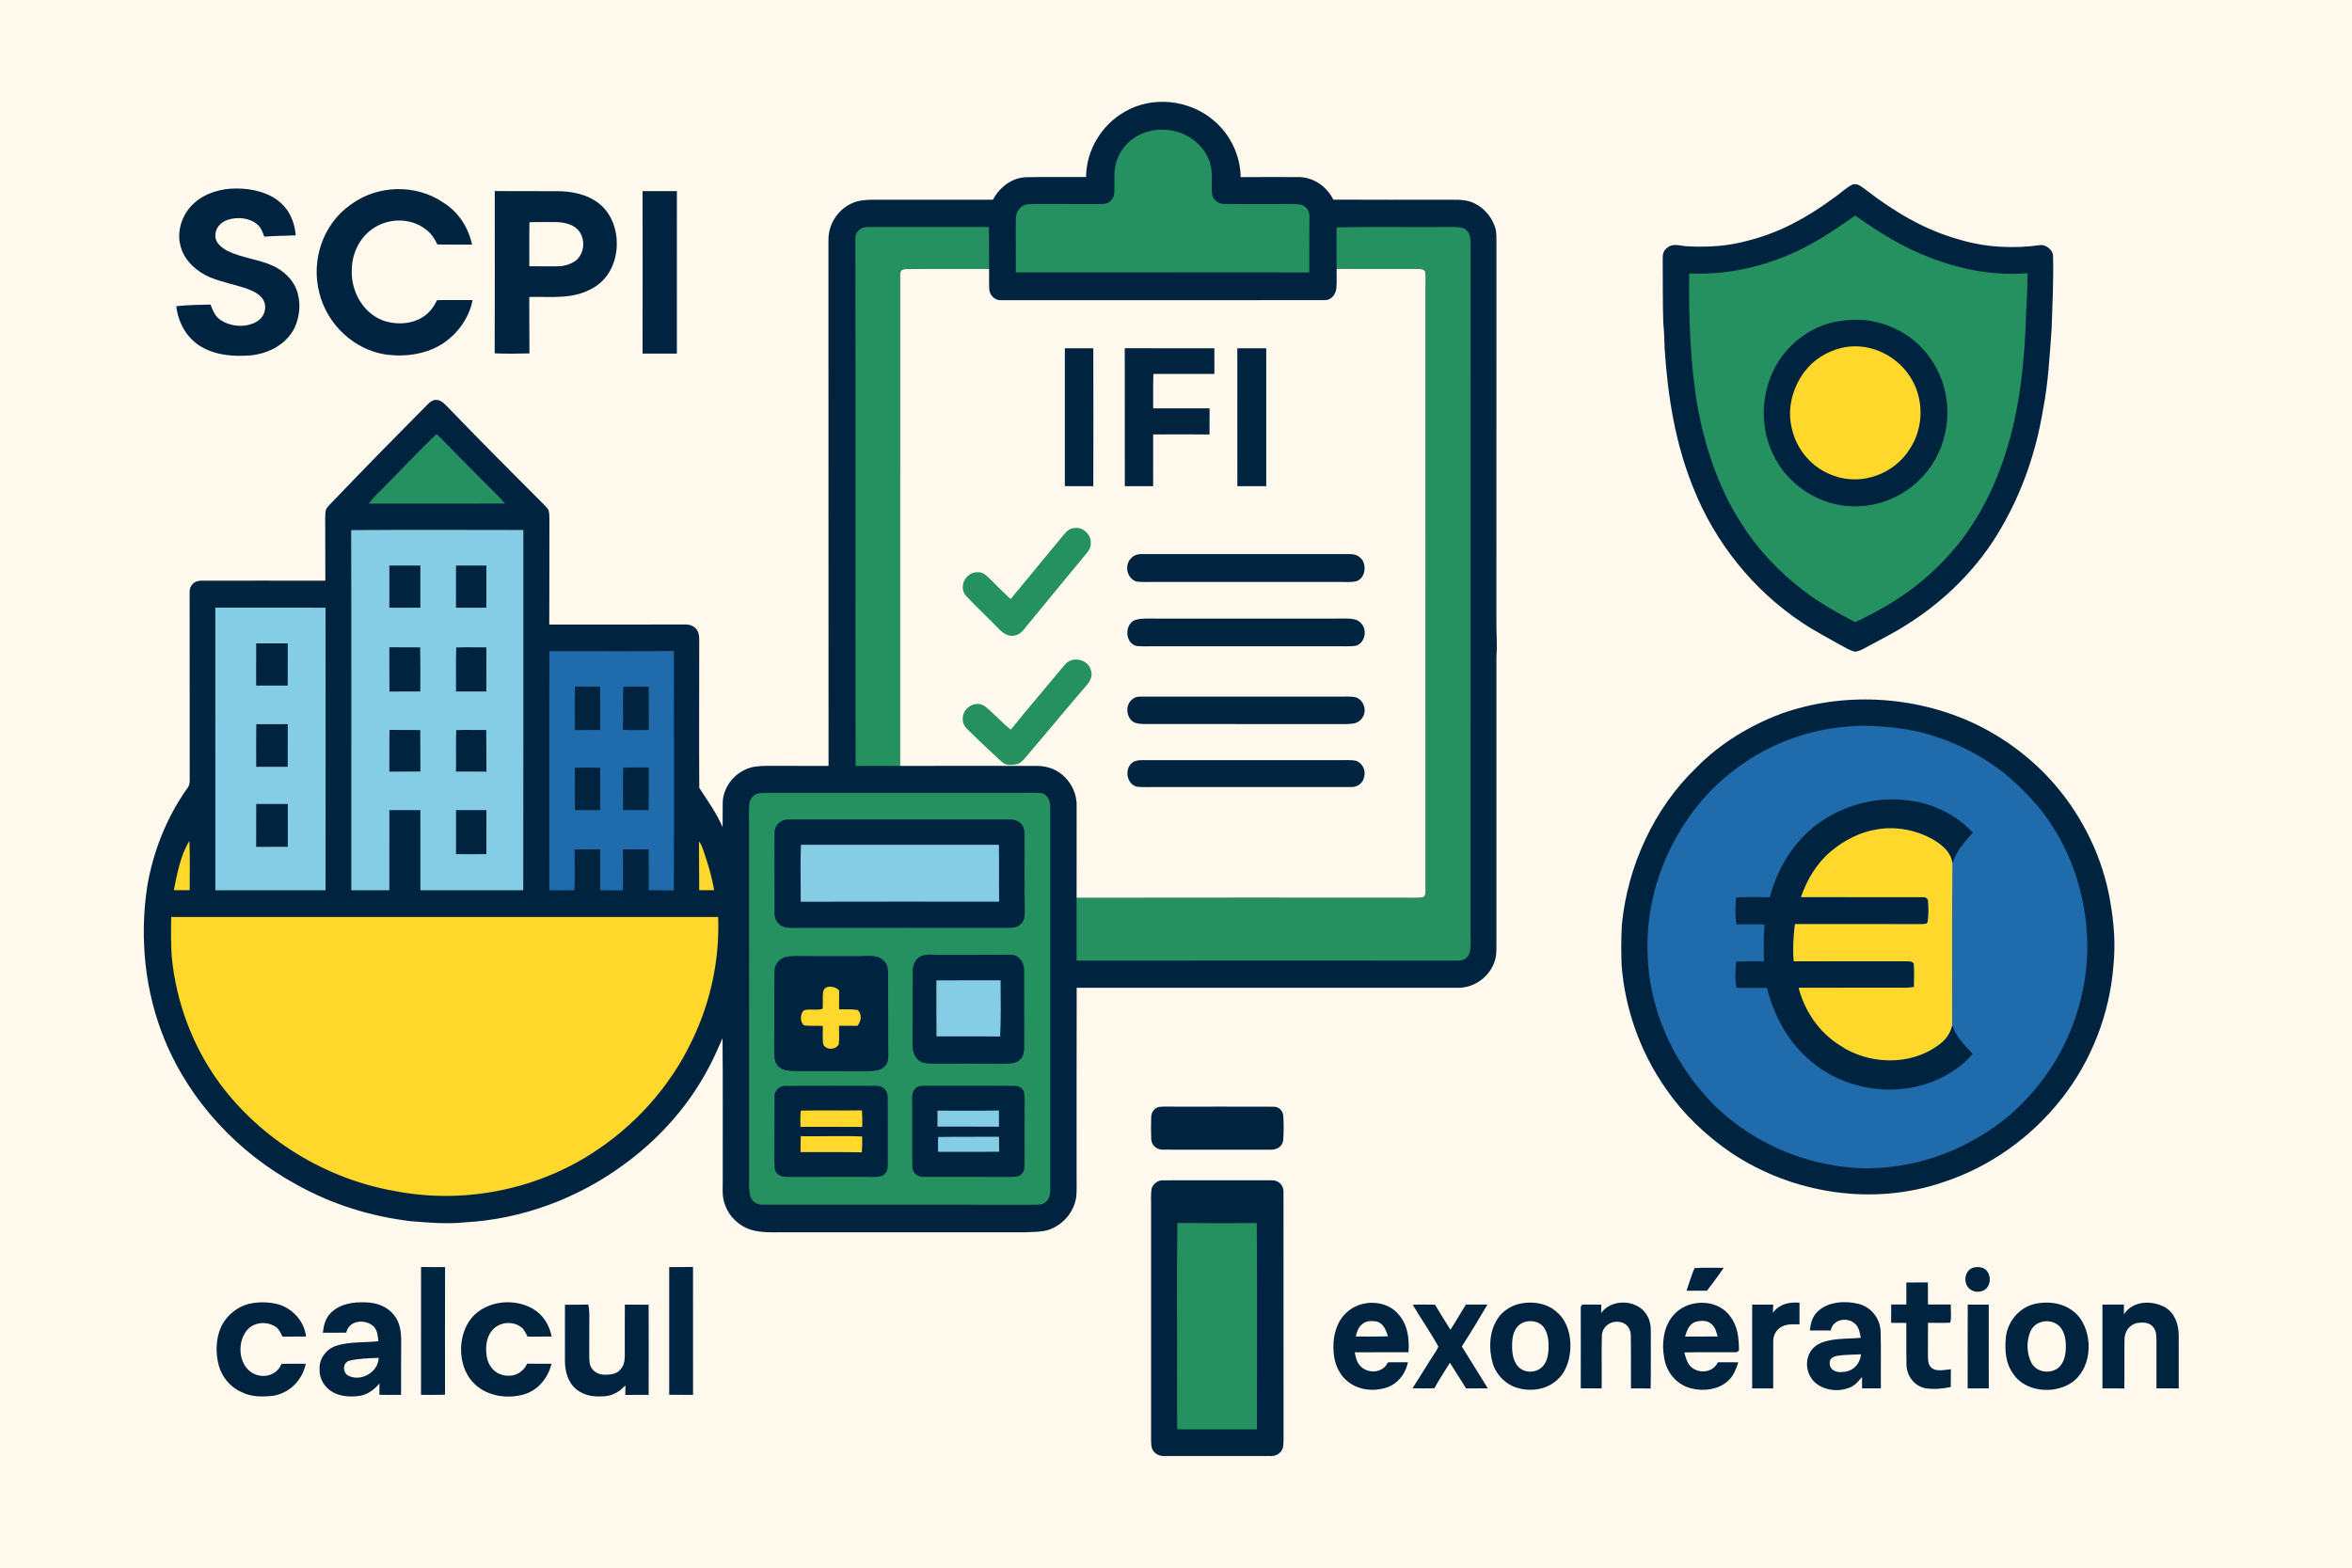 <?xml version="1.0" encoding="UTF-8" standalone="no"?>
<!DOCTYPE svg PUBLIC "-//W3C//DTD SVG 1.1//EN" "http://www.w3.org/Graphics/SVG/1.1/DTD/svg11.dtd">
<svg xmlns="http://www.w3.org/2000/svg" version="1.1" viewBox="0 0 1254 836" width="1254.0pt" height="836.0pt">
<path d="M 0.00 0.00 L 1254.00 0.00 L 1254.00 836.00 L 0.00 836.00 L 0.00 0.00 Z" fill="#fff8ec" />
<path d="M 646.93 64.11 C 655.90 71.52 661.30 82.82 661.48 94.46 C 671.33 94.36 681.18 94.42 691.03 94.43 C 699.62 94.03 707.06 98.90 710.88 106.46 C 730.92 106.58 750.96 106.49 771.00 106.52 C 775.16 106.58 779.59 106.22 783.58 107.44 C 789.61 109.28 794.60 114.36 796.78 120.22 C 798.15 123.46 797.78 127.53 797.85 131.00 C 797.81 197.33 797.85 263.67 797.83 330.00 C 797.67 336.69 798.39 343.31 797.84 350.00 C 797.84 400.00 797.83 450.00 797.84 500.00 C 797.81 503.27 797.96 506.61 797.59 509.86 C 795.97 519.57 786.85 527.05 777.00 526.75 C 709.36 526.73 641.68 526.78 574.05 526.73 C 573.94 560.15 574.03 593.58 574.00 627.00 C 573.95 630.66 574.16 634.35 573.86 637.99 C 572.92 645.11 568.26 651.53 561.80 654.68 C 557.50 657.12 551.85 656.86 547.00 657.12 C 503.38 657.15 459.63 657.11 416.00 657.14 C 410.86 657.18 406.01 657.30 400.98 655.98 C 394.35 654.08 388.80 649.00 386.54 642.45 C 384.71 637.81 385.45 632.96 385.34 628.00 C 385.28 603.21 385.47 578.41 385.23 553.62 C 383.36 557.67 381.71 561.81 379.67 565.80 C 368.78 587.97 352.21 606.89 332.21 621.32 C 307.88 639.14 278.16 650.20 248.00 651.82 C 238.27 652.87 228.88 652.00 219.19 651.24 C 197.84 648.75 177.02 642.27 158.24 631.78 C 127.13 614.87 101.58 587.75 87.96 554.93 C 77.25 529.07 74.34 500.60 78.45 472.98 C 81.61 454.11 88.90 435.62 100.09 420.06 C 101.60 418.04 101.04 415.40 101.15 413.00 C 101.09 380.70 101.15 348.27 101.11 315.96 C 100.88 312.31 103.56 309.68 107.15 309.66 C 129.21 309.64 151.42 309.61 173.47 309.67 C 173.39 298.78 173.47 287.89 173.39 277.00 C 173.42 275.29 173.34 273.45 173.78 271.78 C 174.72 269.93 176.51 268.44 177.91 266.92 C 194.53 249.53 211.39 232.39 228.33 215.31 C 229.65 214.05 231.09 213.08 233.00 213.27 C 235.48 213.53 237.13 215.55 238.80 217.18 C 255.18 234.15 271.77 250.88 288.46 267.54 C 289.79 268.88 291.26 270.21 292.34 271.76 C 292.96 273.36 292.86 275.31 292.92 277.00 C 292.84 295.69 292.97 314.38 292.85 333.06 C 316.91 333.02 340.96 333.07 365.02 333.04 C 367.53 332.95 369.76 333.57 371.35 335.61 C 373.34 338.05 372.68 342.04 372.80 345.00 C 372.81 369.97 372.66 395.24 372.83 420.17 C 377.30 426.97 381.96 433.57 385.27 441.07 C 385.38 436.71 385.22 432.35 385.32 427.99 C 385.58 420.35 390.56 413.46 397.45 410.34 C 400.92 408.68 405.20 408.43 408.99 408.40 C 419.91 408.44 430.83 408.40 441.75 408.44 C 441.67 314.97 441.76 221.47 441.70 128.00 C 441.59 119.70 446.63 111.76 454.22 108.40 C 458.01 106.67 461.92 106.54 466.00 106.50 C 487.12 106.52 508.24 106.47 529.36 106.52 C 532.97 99.88 539.37 94.77 547.14 94.50 C 557.78 94.28 568.43 94.47 579.07 94.41 C 579.10 80.23 587.29 66.65 599.56 59.66 C 614.19 50.99 634.08 53.10 646.93 64.11 Z" fill="#002440" />
<path d="M 620.00 69.20 C 630.57 68.99 641.47 75.96 644.87 86.13 C 646.87 91.59 645.71 97.37 646.21 103.02 C 646.41 106.48 649.60 108.89 652.96 108.77 C 662.97 108.95 672.99 108.76 683.00 108.83 C 686.57 108.89 690.37 108.51 693.87 109.23 C 696.85 110.25 698.31 112.91 698.13 115.98 C 698.11 125.75 697.97 135.52 698.05 145.29 C 645.90 145.18 593.75 145.30 541.61 145.23 C 541.56 136.15 541.54 127.07 541.57 118.00 C 541.59 115.29 541.86 112.89 543.92 110.93 C 546.12 108.54 549.03 108.91 552.00 108.79 C 563.00 108.88 574.00 108.79 585.00 108.86 C 586.74 108.80 588.66 108.89 590.33 108.36 C 592.39 107.37 593.95 105.37 594.06 103.03 C 594.49 96.33 593.19 90.51 596.03 84.06 C 599.87 74.59 609.93 68.79 620.00 69.20 Z" fill="#259160" />
<path d="M 987.46 98.50 C 990.27 97.36 992.64 99.74 994.76 101.22 C 1009.92 112.87 1025.91 122.55 1044.48 127.71 C 1058.49 131.96 1073.58 132.74 1088.04 130.67 C 1090.79 130.50 1094.27 133.15 1094.58 135.97 C 1095.00 149.12 1094.24 162.07 1093.86 175.19 C 1092.76 190.03 1092.06 204.40 1089.16 219.04 C 1085.52 240.86 1078.30 261.99 1067.18 281.14 C 1055.15 302.39 1037.04 320.37 1016.39 333.26 C 1009.09 337.94 1001.38 341.67 993.81 345.84 C 992.29 346.61 990.73 347.43 989.00 347.52 C 986.24 346.83 983.61 345.25 981.13 343.89 C 974.40 340.05 967.38 336.44 960.94 332.12 C 934.81 314.80 914.35 289.29 902.82 260.16 C 893.11 236.30 889.26 211.57 887.52 186.00 C 887.40 181.31 887.24 176.68 886.80 172.00 C 886.43 161.35 886.63 150.66 886.50 140.00 C 886.63 137.08 885.98 134.60 888.49 132.48 C 891.89 129.22 895.86 131.31 899.99 131.36 C 910.83 131.90 921.56 131.28 932.04 128.30 C 948.62 124.14 963.33 116.09 977.02 106.03 C 980.60 103.69 983.72 100.53 987.46 98.50 Z" fill="#002440" />
<path d="M 126.00 100.52 C 134.19 100.51 143.58 102.55 149.75 108.26 C 154.79 112.73 157.06 118.92 157.69 125.49 C 152.09 125.78 146.49 125.70 140.90 126.20 C 139.95 123.77 139.30 121.50 137.25 119.72 C 133.07 116.03 126.24 115.51 121.15 117.32 C 117.39 118.58 114.61 121.95 114.82 126.03 C 114.88 129.61 118.38 132.22 121.23 133.79 C 128.80 137.50 137.81 138.26 145.46 141.70 C 150.41 144.03 154.83 147.75 157.31 152.68 C 160.64 159.51 160.20 168.10 157.02 174.90 C 152.54 183.65 143.51 188.38 134.01 189.48 C 124.65 190.24 115.45 189.63 107.16 184.83 C 99.47 180.20 95.01 172.10 94.00 163.29 C 100.09 162.61 106.17 162.52 112.28 162.42 C 113.51 165.88 114.81 169.02 118.12 171.00 C 123.84 174.50 132.31 174.90 137.85 170.84 C 141.46 168.28 142.58 162.73 139.87 159.14 C 138.01 156.64 134.75 155.11 131.90 154.04 C 125.40 151.78 118.47 150.50 112.09 147.94 C 105.28 145.07 98.65 139.37 96.51 132.09 C 93.81 123.83 97.01 114.09 103.43 108.40 C 109.36 102.89 118.04 100.47 126.00 100.52 Z" fill="#002440" />
<path d="M 236.71 108.26 C 244.62 113.32 249.68 121.34 251.70 130.43 C 245.52 130.43 239.35 130.50 233.18 130.38 C 231.80 127.36 230.05 124.67 227.39 122.63 C 218.98 115.72 206.16 116.08 197.71 122.71 C 190.80 128.00 187.40 136.41 187.53 145.00 C 187.51 155.69 193.38 166.39 203.47 170.61 C 210.68 173.48 220.04 173.11 226.42 168.40 C 229.42 166.24 231.43 163.31 233.05 160.04 C 239.35 159.97 245.66 159.99 251.96 160.03 C 250.23 169.21 244.36 177.46 236.75 182.75 C 227.90 188.81 216.60 190.43 206.13 189.13 C 188.71 186.63 174.36 172.98 170.21 156.01 C 165.77 138.61 172.23 119.43 187.05 109.08 C 201.42 98.47 222.03 98.02 236.71 108.26 Z" fill="#002440" />
<path d="M 263.78 101.90 C 275.52 101.95 287.26 101.89 299.00 101.98 C 307.36 102.28 316.17 104.65 322.01 110.99 C 332.77 122.83 330.82 145.21 316.42 153.42 C 305.59 159.87 294.16 158.07 282.18 158.36 C 282.30 168.40 282.15 178.43 282.28 188.46 C 276.11 188.62 269.91 188.70 263.75 188.42 C 263.88 159.58 263.79 130.74 263.78 101.90 Z" fill="#002440" />
<path d="M 342.60 101.91 C 348.70 101.94 354.79 101.93 360.89 101.92 C 360.90 130.81 360.91 159.69 360.88 188.58 C 354.78 188.55 348.68 188.59 342.59 188.55 C 342.67 159.67 342.64 130.79 342.60 101.91 Z" fill="#002440" />
<path d="M 989.06 114.94 C 1001.84 123.89 1014.74 132.08 1029.44 137.53 C 1045.77 143.86 1063.50 147.11 1081.02 145.69 C 1081.05 155.81 1080.14 165.88 1079.92 176.00 C 1079.25 189.08 1078.08 202.08 1075.79 214.98 C 1071.70 238.70 1063.39 262.71 1049.65 282.62 C 1041.74 294.20 1031.93 304.24 1020.92 312.89 C 1011.17 320.41 1000.25 326.53 989.14 331.79 C 979.48 326.76 969.93 321.38 961.28 314.73 C 948.32 304.83 936.87 292.64 928.20 278.80 C 916.49 260.51 909.49 239.71 905.37 218.49 C 901.15 194.68 900.35 169.95 900.61 145.81 C 917.89 146.60 935.00 143.43 951.02 137.01 C 964.86 131.59 977.04 123.54 989.06 114.94 Z" fill="#259160" />
<path d="M 282.29 118.53 C 286.52 118.30 290.77 118.46 295.00 118.40 C 299.41 118.37 304.47 119.02 307.81 122.20 C 312.38 126.80 311.92 134.87 306.98 139.00 C 304.10 141.01 300.52 142.09 297.00 142.01 C 292.07 142.01 287.14 141.99 282.21 142.00 C 282.31 134.18 282.09 126.34 282.29 118.53 Z" fill="#fff8ec" />
<path d="M 462.97 121.06 C 484.29 121.08 505.89 121.11 527.21 121.07 C 527.40 128.52 527.27 135.97 527.36 143.42 C 512.58 143.50 497.76 143.33 482.98 143.49 C 480.51 143.51 479.92 144.59 479.94 146.96 C 479.94 234.02 479.97 321.46 479.93 408.44 C 472.02 408.43 464.10 408.41 456.19 408.48 C 456.02 315.13 456.25 220.24 456.05 126.97 C 456.11 123.15 459.31 120.83 462.97 121.06 Z" fill="#259160" />
<path d="M 712.61 121.21 C 733.05 120.88 753.54 121.20 774.00 121.05 C 776.80 121.18 779.93 120.71 782.04 122.96 C 784.02 124.98 784.00 127.34 784.07 130.00 C 784.04 251.66 784.07 373.33 784.05 495.00 C 783.94 499.18 784.47 503.61 783.67 507.71 C 782.63 510.98 780.42 512.36 777.02 512.26 C 709.41 512.28 641.58 512.18 574.00 512.27 C 574.00 501.11 574.00 489.94 574.00 478.77 C 632.00 478.64 690.00 478.75 748.00 478.72 C 751.51 478.66 755.11 478.96 758.60 478.52 C 760.05 477.72 759.95 476.50 760.02 475.03 C 759.99 368.35 760.01 261.68 760.00 155.00 C 759.95 151.70 760.23 148.34 759.88 145.06 C 759.45 143.37 757.41 143.52 756.04 143.43 C 741.57 143.38 727.09 143.51 712.62 143.40 C 712.64 136.00 712.49 128.60 712.61 121.21 Z" fill="#259160" />
<path d="M 482.98 143.49 C 497.76 143.33 512.58 143.50 527.36 143.42 C 527.40 146.95 527.26 150.49 527.42 154.02 C 527.53 157.36 530.49 160.43 533.97 160.07 C 591.24 160.06 648.81 160.11 706.03 160.05 C 709.64 160.28 712.09 157.17 712.48 153.86 C 712.79 150.39 712.62 146.87 712.62 143.40 C 727.09 143.51 741.57 143.38 756.04 143.43 C 757.41 143.52 759.45 143.37 759.88 145.06 C 760.23 148.34 759.95 151.70 760.00 155.00 C 760.01 261.68 759.99 368.35 760.02 475.03 C 759.95 476.50 760.05 477.72 758.60 478.52 C 755.11 478.96 751.51 478.66 748.00 478.72 C 690.00 478.75 632.00 478.64 574.00 478.77 C 574.01 462.51 573.98 446.26 574.02 430.00 C 574.27 423.45 571.15 416.98 566.05 412.90 C 562.06 409.68 557.10 408.30 552.01 408.44 C 527.99 408.33 503.96 408.45 479.93 408.44 C 479.97 321.46 479.94 234.02 479.94 146.96 C 479.92 144.59 480.51 143.51 482.98 143.49 Z" fill="#fff8ec" />
<path d="M 978.48 171.60 C 988.81 169.51 999.62 170.32 1009.25 174.75 C 1020.21 179.48 1028.97 188.30 1033.81 199.19 C 1042.02 216.89 1038.75 239.13 1025.61 253.60 C 1015.98 264.43 1001.50 270.69 986.99 269.97 C 970.46 269.35 954.85 259.58 946.82 245.16 C 939.97 233.16 938.71 218.67 942.48 205.46 C 947.31 188.65 961.25 175.14 978.48 171.60 Z" fill="#002440" />
<path d="M 981.48 185.61 C 995.43 182.08 1010.55 188.78 1018.29 200.71 C 1025.88 212.12 1025.82 227.88 1018.30 239.31 C 1010.12 252.58 992.96 259.07 978.13 253.84 C 966.43 249.98 957.76 240.04 955.24 228.01 C 952.80 217.64 955.78 206.51 962.16 198.14 C 966.84 191.90 973.94 187.49 981.48 185.61 Z" fill="#ffd82b" />
<path d="M 567.74 185.73 C 572.80 185.71 577.85 185.72 582.91 185.71 C 582.95 210.23 582.98 234.75 582.91 259.27 C 577.85 259.24 572.80 259.26 567.74 259.24 C 567.76 234.74 567.78 210.23 567.74 185.73 Z" fill="#002440" />
<path d="M 599.68 185.69 C 615.61 185.76 631.53 185.69 647.46 185.73 C 647.48 190.29 647.48 194.85 647.48 199.41 C 636.63 199.38 625.77 199.46 614.92 199.39 C 614.74 205.51 614.88 211.63 614.83 217.76 C 624.86 217.76 634.89 217.77 644.92 217.77 C 644.85 222.41 644.88 227.04 644.89 231.68 C 634.87 231.61 624.84 231.64 614.82 231.67 C 614.82 240.87 614.84 250.08 614.81 259.28 C 609.77 259.22 604.74 259.28 599.71 259.27 C 599.71 234.74 599.74 210.21 599.68 185.69 Z" fill="#002440" />
<path d="M 659.69 185.71 C 664.83 185.72 669.97 185.73 675.11 185.72 C 675.13 210.23 675.12 234.74 675.11 259.25 C 669.98 259.25 664.85 259.26 659.71 259.27 C 659.66 234.75 659.71 210.23 659.69 185.71 Z" fill="#002440" />
<path d="M 232.81 231.40 C 243.23 241.89 253.52 252.56 264.04 262.96 C 265.86 264.74 267.58 266.59 269.22 268.53 C 245.02 268.61 220.81 268.51 196.61 268.57 C 197.61 267.28 198.63 265.94 199.76 264.77 C 210.87 253.76 221.47 242.16 232.81 231.40 Z" fill="#259160" />
<path d="M 572.96 281.58 C 577.65 280.99 582.07 285.29 581.52 290.01 C 581.62 292.17 580.48 293.59 579.23 295.19 C 568.96 307.61 558.68 320.02 548.49 332.50 C 546.24 335.11 544.64 338.23 540.97 338.92 C 537.59 339.63 534.83 337.70 532.60 335.40 C 526.88 329.47 520.76 323.88 515.16 317.85 C 510.77 313.08 514.78 305.17 521.00 305.15 C 523.89 304.95 525.60 306.61 527.52 308.47 C 531.21 312.22 535.01 315.86 538.82 319.48 C 548.28 308.04 557.71 296.62 567.15 285.15 C 568.75 283.32 570.34 281.64 572.96 281.58 Z" fill="#259160" />
<path d="M 187.23 282.69 C 217.82 282.46 248.44 282.60 279.04 282.63 C 278.99 346.66 279.12 410.71 278.98 474.74 C 260.70 474.76 242.42 474.74 224.14 474.74 C 224.11 460.50 224.14 446.26 224.12 432.02 C 218.61 431.98 213.10 432.01 207.59 432.00 C 207.59 446.25 207.58 460.51 207.58 474.76 C 200.83 474.71 194.07 474.75 187.31 474.74 C 187.25 410.73 187.43 346.70 187.23 282.69 Z" fill="#85cce5" />
<path d="M 608.99 295.49 C 645.66 295.48 682.33 295.51 719.00 295.48 C 721.16 295.49 723.11 295.59 724.83 297.07 C 729.07 300.20 728.29 308.38 723.02 310.00 C 719.80 310.67 716.29 310.25 713.00 310.33 C 680.67 310.32 648.33 310.33 616.00 310.32 C 612.65 310.29 609.23 310.52 605.90 310.12 C 600.88 308.49 599.36 301.66 602.88 297.87 C 604.62 296.01 606.46 295.41 608.99 295.49 Z" fill="#002440" />
<path d="M 207.60 301.58 C 213.10 301.60 218.61 301.59 224.12 301.61 C 224.10 309.10 224.13 316.58 224.12 324.07 C 218.61 324.03 213.10 324.02 207.59 324.05 C 207.59 316.56 207.59 309.07 207.60 301.58 Z" fill="#002440" />
<path d="M 243.12 301.61 C 248.52 301.59 253.92 301.61 259.32 301.61 C 259.31 309.09 259.30 316.57 259.32 324.05 C 253.92 324.04 248.52 324.03 243.11 324.07 C 243.16 316.58 243.15 309.09 243.12 301.61 Z" fill="#002440" />
<path d="M 114.80 324.03 C 134.39 324.06 153.98 323.99 173.57 324.06 C 173.62 374.30 173.60 424.53 173.57 474.76 C 153.99 474.76 134.40 474.69 114.82 474.77 C 114.80 424.53 114.85 374.28 114.80 324.03 Z" fill="#85cce5" />
<path d="M 616.00 329.87 C 648.33 329.89 680.67 329.89 713.00 329.87 C 716.60 330.03 722.32 329.12 725.13 331.84 C 729.17 335.13 728.15 342.56 723.09 344.34 C 719.79 344.85 716.34 344.58 713.00 344.63 C 678.34 344.64 643.66 344.60 609.00 344.65 C 607.35 344.56 605.78 344.76 604.35 343.80 C 599.73 341.20 600.04 332.99 604.86 330.76 C 608.26 329.54 612.43 329.92 616.00 329.87 Z" fill="#002440" />
<path d="M 136.60 343.09 C 142.21 343.12 147.81 343.13 153.42 343.09 C 153.45 350.60 153.41 358.10 153.40 365.60 C 147.79 365.61 142.17 365.62 136.55 365.60 C 136.61 358.10 136.57 350.60 136.60 343.09 Z" fill="#002440" />
<path d="M 207.58 345.17 C 213.06 345.23 218.53 345.16 224.01 345.22 C 224.17 353.05 224.15 360.90 224.08 368.73 C 218.60 368.77 213.12 368.69 207.65 368.79 C 207.52 360.92 207.62 353.04 207.58 345.17 Z" fill="#002440" />
<path d="M 243.24 345.29 C 248.58 345.02 253.95 345.30 259.30 345.20 C 259.32 353.05 259.36 360.91 259.28 368.76 C 253.90 368.71 248.52 368.76 243.14 368.73 C 243.22 360.93 242.96 353.09 243.24 345.29 Z" fill="#002440" />
<path d="M 292.95 347.23 C 315.06 347.19 337.18 347.38 359.29 347.16 C 359.32 389.71 359.45 432.31 359.25 474.86 C 354.79 474.75 350.34 474.73 345.88 474.80 C 345.86 467.52 345.88 460.23 345.87 452.95 C 341.29 452.90 336.72 452.90 332.15 452.96 C 332.18 460.24 332.32 467.50 332.10 474.79 C 328.07 474.73 324.04 474.73 320.01 474.79 C 319.99 467.50 320.00 460.21 320.00 452.92 C 315.45 452.90 310.89 452.87 306.34 453.00 C 306.45 460.26 306.59 467.55 306.24 474.81 C 301.79 474.73 297.34 474.72 292.90 474.78 C 292.94 432.27 292.80 389.74 292.95 347.23 Z" fill="#1f6bab" />
<path d="M 581.66 357.46 C 582.72 360.94 581.06 363.41 578.92 365.93 C 568.87 377.56 559.14 389.44 549.15 401.12 C 547.32 403.17 545.51 405.91 543.05 407.23 C 540.08 408.10 536.29 408.52 533.92 406.09 C 528.01 400.67 522.15 395.17 516.43 389.56 C 514.56 387.67 513.05 385.87 513.32 383.02 C 513.33 377.23 520.44 373.16 525.27 376.74 C 530.03 380.61 534.09 385.28 538.92 389.10 C 548.32 377.46 558.05 366.10 567.62 354.60 C 571.41 349.66 580.12 351.37 581.66 357.46 Z" fill="#259160" />
<path d="M 306.61 366.08 C 311.07 366.18 315.53 366.18 319.99 366.14 C 320.01 373.86 319.99 381.57 320.00 389.28 C 315.50 389.30 311.01 389.30 306.51 389.30 C 306.44 381.57 306.30 373.81 306.61 366.08 Z" fill="#002440" />
<path d="M 332.32 366.31 C 336.81 365.96 341.36 366.25 345.86 366.19 C 345.92 373.88 345.86 381.58 345.92 389.28 C 341.32 389.40 336.73 389.38 332.13 389.22 C 332.41 381.59 332.01 373.93 332.32 366.31 Z" fill="#002440" />
<path d="M 607.99 371.50 C 642.99 371.49 678.00 371.51 713.00 371.50 C 716.25 371.60 719.77 371.14 722.94 371.88 C 727.66 373.59 729.12 380.03 725.67 383.60 C 723.65 386.00 720.89 385.97 718.00 386.12 C 682.00 386.10 645.99 386.12 609.99 386.11 C 608.12 386.03 605.78 385.94 604.15 384.92 C 600.29 382.33 599.91 375.53 603.86 372.80 C 605.13 371.74 606.34 371.48 607.99 371.50 Z" fill="#002440" />
<path d="M 1052.20 385.62 C 1068.71 393.39 1083.67 404.63 1095.59 418.44 C 1110.80 436.17 1121.30 457.91 1125.14 480.99 C 1127.09 492.11 1128.00 503.72 1126.79 514.97 C 1124.83 540.66 1115.04 565.81 1099.07 586.04 C 1082.95 606.51 1061.01 622.24 1036.21 630.36 C 998.79 643.28 955.92 636.68 923.15 614.85 C 909.47 605.55 897.18 593.79 887.86 580.09 C 874.54 560.93 866.47 538.26 864.60 515.00 C 864.31 507.68 864.32 500.27 864.74 492.95 C 867.81 461.85 881.80 431.15 904.39 409.39 C 916.90 396.60 932.79 386.95 949.48 380.66 C 982.50 368.81 1020.42 370.91 1052.20 385.62 Z" fill="#002440" />
<path d="M 136.65 386.18 C 142.24 386.25 147.83 386.21 153.42 386.17 C 153.46 393.76 153.45 401.34 153.40 408.92 C 147.80 408.93 142.20 408.87 136.60 408.92 C 136.61 401.34 136.51 393.76 136.65 386.18 Z" fill="#002440" />
<path d="M 983.46 387.60 C 987.97 387.15 992.47 386.88 997.00 387.07 C 1008.22 387.58 1019.16 388.73 1029.93 392.12 C 1040.88 395.58 1051.54 400.44 1061.06 406.90 C 1070.85 413.31 1079.14 421.41 1086.77 430.23 C 1101.53 448.18 1110.10 470.42 1112.33 493.48 C 1114.73 517.13 1109.37 541.21 1098.01 562.02 C 1087.73 580.46 1072.44 596.60 1053.94 606.93 C 1035.52 617.78 1014.37 623.34 993.00 622.99 C 961.82 622.03 930.90 608.24 909.90 585.08 C 895.39 569.05 885.10 549.34 880.67 528.16 C 876.71 508.26 877.79 487.45 884.22 468.18 C 891.60 445.75 905.27 425.51 924.04 411.08 C 940.98 397.81 962.03 389.49 983.46 387.60 Z" fill="#1f6bab" />
<path d="M 207.69 389.24 C 213.14 389.32 218.59 389.24 224.04 389.30 C 224.18 396.68 224.08 404.05 224.13 411.42 C 218.61 411.50 213.10 411.44 207.58 411.47 C 207.65 404.06 207.51 396.65 207.69 389.24 Z" fill="#002440" />
<path d="M 243.23 389.36 C 248.56 389.10 253.91 389.39 259.25 389.26 C 259.38 396.66 259.25 404.06 259.36 411.47 C 253.95 411.47 248.53 411.49 243.12 411.44 C 243.25 404.09 242.99 396.71 243.23 389.36 Z" fill="#002440" />
<path d="M 608.97 405.36 C 643.96 405.40 679.01 405.39 714.00 405.37 C 717.01 405.42 720.23 405.09 723.18 405.75 C 727.21 407.60 728.55 411.82 726.84 415.83 C 725.52 418.54 722.98 419.82 720.01 419.70 C 685.01 419.71 650.00 419.70 615.00 419.71 C 612.00 419.67 608.92 419.89 605.94 419.50 C 600.64 417.87 599.44 410.12 603.64 406.74 C 605.24 405.50 607.02 405.38 608.97 405.36 Z" fill="#002440" />
<path d="M 332.30 409.42 C 336.81 409.08 341.37 409.36 345.88 409.29 C 345.88 416.85 345.92 424.42 345.86 431.98 C 341.32 432.02 336.77 432.02 332.23 431.97 C 332.31 424.46 332.05 416.92 332.30 409.42 Z" fill="#002440" />
<path d="M 306.47 409.39 C 310.98 409.31 315.50 409.30 320.01 409.41 C 319.99 416.94 320.01 424.47 320.00 432.00 C 315.51 432.00 311.02 432.00 306.53 432.00 C 306.46 424.46 306.52 416.92 306.47 409.39 Z" fill="#002440" />
<path d="M 404.97 422.98 C 409.29 422.61 413.67 422.91 418.00 422.81 C 459.67 422.84 501.33 422.81 543.00 422.81 C 547.27 422.89 551.70 422.43 555.92 423.09 C 558.60 424.04 560.00 427.28 559.94 429.97 C 559.94 497.98 559.94 566.00 559.95 634.01 C 559.88 636.59 559.79 638.91 557.78 640.78 C 556.13 642.45 554.19 642.36 552.00 642.44 C 503.75 642.38 455.22 642.47 406.99 642.41 C 403.82 642.52 401.03 641.06 400.03 637.95 C 398.95 633.85 399.52 629.22 399.41 625.00 C 399.33 562.67 399.45 500.33 399.35 438.00 C 399.37 434.84 399.14 431.59 399.52 428.45 C 399.86 425.74 402.22 423.24 404.97 422.98 Z" fill="#259160" />
<path d="M 1019.02 427.08 C 1031.36 428.82 1043.33 434.81 1051.80 444.01 C 1047.36 449.16 1042.95 453.78 1040.97 460.49 C 1040.14 454.44 1035.91 450.94 1031.02 447.93 C 1022.08 442.75 1011.19 440.53 1000.98 442.28 C 991.85 443.60 983.08 448.21 976.06 454.10 C 968.47 460.57 963.49 469.06 960.21 478.39 C 981.78 478.46 1003.44 478.38 1025.02 478.42 C 1026.55 478.37 1027.78 478.82 1027.97 480.50 C 1028.25 483.93 1028.28 487.67 1027.85 491.08 C 1027.61 493.27 1025.61 492.63 1024.02 492.84 C 1001.68 492.78 979.33 492.81 956.99 492.82 C 956.20 499.43 955.74 505.98 956.38 512.64 C 976.25 512.57 996.13 512.63 1016.00 512.61 C 1017.77 512.74 1019.17 512.28 1020.38 513.90 C 1020.74 518.03 1020.45 522.23 1020.45 526.37 C 1018.98 526.53 1017.50 526.67 1016.01 526.73 C 997.01 526.78 977.99 526.65 958.98 526.76 C 962.23 539.21 969.79 550.34 980.71 557.28 C 996.03 567.75 1018.22 568.57 1033.40 557.37 C 1037.27 554.63 1039.80 551.32 1040.83 546.63 C 1042.96 552.92 1047.21 557.30 1051.73 561.93 C 1048.23 566.19 1044.09 569.53 1039.37 572.35 C 1017.05 586.00 986.47 583.15 966.39 566.66 C 953.76 556.55 946.04 542.32 942.04 526.82 C 936.67 526.81 931.29 526.81 925.92 526.82 C 924.83 522.10 925.30 517.53 925.67 512.76 C 930.61 512.57 935.55 512.63 940.49 512.61 C 940.27 506.04 940.22 499.50 940.76 492.94 C 935.79 492.86 930.83 492.91 925.86 492.93 C 924.90 488.12 925.37 483.43 925.57 478.59 C 931.61 478.23 937.61 478.48 943.66 478.43 C 947.92 461.62 958.05 446.14 972.84 436.82 C 986.34 428.27 1003.20 424.47 1019.02 427.08 Z" fill="#002440" />
<path d="M 136.61 428.72 C 142.22 428.72 147.83 428.71 153.45 428.72 C 153.42 436.34 153.43 443.97 153.44 451.59 C 147.82 451.60 142.19 451.56 136.57 451.62 C 136.62 443.99 136.56 436.35 136.61 428.72 Z" fill="#002440" />
<path d="M 243.14 432.00 C 248.54 432.00 253.94 432.00 259.34 432.00 C 259.33 439.83 259.30 447.65 259.32 455.48 C 253.93 455.52 248.53 455.56 243.14 455.48 C 243.15 447.65 243.15 439.83 243.14 432.00 Z" fill="#002440" />
<path d="M 420.99 437.00 C 459.99 436.99 499.01 437.02 538.01 436.99 C 540.55 436.98 542.83 437.43 544.54 439.44 C 546.29 441.35 546.16 443.57 546.28 446.00 C 546.26 459.00 546.17 472.00 546.39 485.00 C 546.28 487.73 546.60 490.41 544.50 492.50 C 542.74 494.43 540.53 494.81 538.01 494.79 C 501.68 494.76 465.34 494.79 429.00 494.80 C 425.74 494.78 422.39 495.04 419.15 494.63 C 415.48 493.98 412.83 490.78 412.94 487.03 C 412.84 473.70 412.96 460.34 412.89 447.00 C 413.03 444.28 412.62 441.76 414.59 439.58 C 416.28 437.56 418.41 436.94 420.99 437.00 Z" fill="#002440" />
<path d="M 1000.98 442.28 C 1011.19 440.53 1022.08 442.75 1031.02 447.93 C 1035.91 450.94 1040.14 454.44 1040.97 460.49 C 1040.63 489.19 1040.89 517.93 1040.83 546.63 C 1039.80 551.32 1037.27 554.63 1033.40 557.37 C 1018.22 568.57 996.03 567.75 980.71 557.28 C 969.79 550.34 962.23 539.21 958.98 526.76 C 977.99 526.65 997.01 526.78 1016.01 526.73 C 1017.50 526.67 1018.98 526.53 1020.45 526.37 C 1020.45 522.23 1020.74 518.03 1020.38 513.90 C 1019.17 512.28 1017.77 512.74 1016.00 512.61 C 996.13 512.63 976.25 512.57 956.38 512.64 C 955.74 505.98 956.20 499.43 956.99 492.82 C 979.33 492.81 1001.68 492.78 1024.02 492.84 C 1025.61 492.63 1027.61 493.27 1027.85 491.08 C 1028.28 487.67 1028.25 483.93 1027.97 480.50 C 1027.78 478.82 1026.55 478.37 1025.02 478.42 C 1003.44 478.38 981.78 478.46 960.21 478.39 C 963.49 469.06 968.47 460.57 976.06 454.10 C 983.08 448.21 991.85 443.60 1000.98 442.28 Z" fill="#ffd82b" />
<path d="M 100.99 448.42 C 101.36 457.17 101.09 465.96 101.15 474.72 C 98.32 474.70 95.50 474.70 92.68 474.71 C 94.44 465.95 96.20 456.08 100.99 448.42 Z" fill="#ffd82b" />
<path d="M 372.68 448.70 C 373.77 450.00 374.32 451.54 374.88 453.11 C 377.34 460.19 379.53 467.29 380.74 474.70 C 378.09 474.69 375.44 474.70 372.79 474.70 C 372.71 466.06 372.70 457.35 372.68 448.70 Z" fill="#ffd82b" />
<path d="M 427.03 450.51 C 461.90 450.48 497.70 450.48 532.58 450.52 C 532.74 460.62 532.56 470.73 532.70 480.84 C 497.43 480.82 462.16 480.77 426.90 480.87 C 426.97 470.77 426.61 460.59 427.03 450.51 Z" fill="#85cce5" />
<path d="M 91.29 489.00 C 188.49 489.01 285.69 488.99 382.89 489.01 C 383.78 511.73 378.84 534.50 368.95 554.95 C 357.17 579.77 337.90 601.06 314.65 615.66 C 283.81 635.15 245.80 642.09 210.03 635.07 C 173.46 628.55 139.31 607.72 117.20 577.81 C 102.68 558.06 93.87 534.40 91.55 510.02 C 91.12 503.03 91.10 496.00 91.29 489.00 Z" fill="#ffd82b" />
<path d="M 502.00 509.16 C 513.67 509.11 525.34 509.20 537.01 509.08 C 539.34 509.12 541.42 509.05 543.22 510.77 C 545.45 512.64 546.02 515.19 546.04 517.99 C 546.13 530.99 546.00 544.00 546.10 557.00 C 546.00 559.89 546.17 562.76 543.98 564.97 C 541.62 567.43 538.14 567.17 535.00 567.28 C 522.34 567.18 509.66 567.22 497.00 567.26 C 494.08 567.15 491.33 567.06 489.15 564.86 C 486.45 562.07 486.54 558.64 486.50 555.00 C 486.66 542.68 486.49 530.32 486.61 517.99 C 486.58 514.67 487.98 511.55 490.94 509.88 C 494.15 508.43 498.52 509.36 502.00 509.16 Z" fill="#002440" />
<path d="M 419.15 510.26 C 422.32 509.60 425.77 509.83 429.00 509.83 C 438.00 509.90 447.00 509.88 456.00 509.85 C 460.64 510.10 467.33 508.56 470.94 512.07 C 473.11 513.88 473.49 516.31 473.52 518.99 C 473.59 533.33 473.46 547.67 473.61 562.00 C 473.53 564.29 473.83 566.29 472.15 568.12 C 469.71 571.28 465.62 571.10 462.00 571.27 C 449.33 571.18 436.66 571.26 424.00 571.21 C 420.75 571.04 416.95 571.03 414.67 568.32 C 412.50 565.99 412.93 562.96 412.80 560.00 C 412.89 546.00 412.71 531.97 412.90 517.97 C 412.83 514.26 415.60 511.08 419.15 510.26 Z" fill="#002440" />
<path d="M 499.25 522.82 C 510.66 522.71 522.07 522.81 533.49 522.77 C 533.46 532.74 533.80 542.78 533.23 552.74 C 521.93 552.58 510.62 552.73 499.32 552.65 C 499.17 542.71 499.27 532.76 499.25 522.82 Z" fill="#85cce5" />
<path d="M 447.43 528.24 C 447.33 531.58 447.36 534.92 447.38 538.27 C 450.66 538.34 454.10 538.02 457.33 538.60 C 459.72 540.97 459.20 544.64 457.13 547.06 C 453.87 546.98 450.61 546.99 447.34 547.03 C 447.33 550.33 447.57 553.70 447.19 556.98 C 445.54 559.95 440.36 560.14 438.93 556.91 C 438.38 553.72 438.78 550.32 438.69 547.08 C 435.48 546.98 432.24 547.15 429.03 546.88 C 426.36 545.76 426.41 540.13 428.81 538.74 C 431.70 537.75 435.99 539.08 438.60 537.91 C 438.86 534.93 438.50 531.86 438.84 528.90 C 439.73 524.94 445.35 525.71 447.43 528.24 Z" fill="#ffd82b" />
<path d="M 418.96 579.05 C 434.97 578.95 451.02 578.99 467.03 579.04 C 470.68 578.92 473.24 581.31 473.31 584.97 C 473.43 596.97 473.33 609.01 473.35 621.01 C 473.47 623.87 472.42 626.46 469.51 627.33 C 466.10 627.94 462.46 627.53 459.00 627.59 C 446.33 627.60 433.66 627.60 420.99 627.64 C 418.50 627.54 416.08 627.75 414.26 625.71 C 412.55 624.02 413.00 621.21 412.86 619.00 C 412.97 607.66 412.82 596.30 412.93 584.97 C 412.78 581.54 415.60 578.94 418.96 579.05 Z" fill="#002440" />
<path d="M 494.00 578.98 C 509.67 579.07 525.38 578.90 541.04 579.06 C 543.26 578.99 544.92 580.18 545.92 582.10 C 546.59 585.29 546.20 588.75 546.26 592.00 C 546.26 601.34 546.26 610.67 546.28 620.00 C 546.15 622.07 546.38 624.24 544.88 625.86 C 543.29 627.86 540.28 627.50 538.00 627.64 C 522.96 627.58 508.00 627.61 492.96 627.62 C 489.52 627.82 486.38 625.68 486.44 622.02 C 486.22 610.69 486.53 599.33 486.31 588.00 C 486.42 585.20 485.90 582.27 488.26 580.22 C 489.79 578.77 492.06 579.09 494.00 578.98 Z" fill="#002440" />
<path d="M 618.10 590.27 C 621.04 589.98 624.04 590.16 627.00 590.14 C 644.33 590.18 661.71 590.07 679.02 590.17 C 681.76 590.08 683.90 592.26 684.19 594.90 C 684.48 599.10 684.47 603.91 684.16 608.10 C 683.59 611.81 680.47 613.20 677.02 613.09 C 658.04 613.08 638.92 613.12 619.95 613.07 C 616.73 613.10 613.98 610.81 613.80 607.53 C 613.63 603.67 613.62 599.35 613.80 595.49 C 613.89 592.98 615.58 590.70 618.10 590.27 Z" fill="#002440" />
<path d="M 426.97 592.27 C 437.82 591.97 448.71 592.33 459.57 592.11 C 459.78 595.07 459.81 597.99 459.70 600.96 C 448.73 600.88 437.76 600.95 426.79 600.92 C 426.72 598.08 426.57 595.09 426.97 592.27 Z" fill="#ffd82b" />
<path d="M 499.82 592.25 C 510.74 592.29 521.66 592.38 532.57 592.19 C 532.64 595.07 532.63 597.95 532.58 600.84 C 521.66 600.72 510.74 600.84 499.82 600.77 C 499.80 597.93 499.81 595.09 499.82 592.25 Z" fill="#85cce5" />
<path d="M 426.95 605.91 C 437.85 606.11 448.80 605.55 459.69 606.06 C 459.77 608.88 459.71 611.68 459.51 614.49 C 448.62 614.28 437.73 614.46 426.83 614.38 C 426.81 611.55 426.82 608.73 426.95 605.91 Z" fill="#ffd82b" />
<path d="M 500.22 606.31 C 511.01 606.13 521.84 606.30 532.64 606.20 C 532.66 608.87 532.69 611.53 532.72 614.19 C 521.86 614.29 511.00 614.21 500.14 614.24 C 500.15 611.60 500.04 608.94 500.22 606.31 Z" fill="#85cce5" />
<path d="M 619.98 629.43 C 639.30 629.37 658.70 629.41 678.02 629.41 C 681.74 629.25 684.62 632.25 684.31 635.99 C 684.36 678.58 684.30 721.38 684.34 764.00 C 684.32 766.62 684.48 769.36 684.01 771.94 C 683.12 775.05 680.16 776.71 677.00 776.46 C 658.33 776.46 639.67 776.46 621.00 776.46 C 618.60 776.56 616.58 775.81 615.07 773.93 C 613.67 772.30 613.83 770.02 613.72 768.01 C 613.72 726.34 613.72 684.66 613.72 643.00 C 613.75 640.02 613.52 636.94 613.97 633.99 C 614.58 631.45 617.34 629.30 619.98 629.43 Z" fill="#002440" />
<path d="M 627.73 652.16 C 641.84 652.32 655.97 652.34 670.08 652.23 C 670.27 688.90 670.15 725.58 670.13 762.24 C 655.97 762.26 641.81 762.22 627.66 762.24 C 627.51 754.16 627.58 746.08 627.57 738.00 C 627.68 709.40 627.34 680.75 627.73 652.16 Z" fill="#259160" />
<path d="M 224.49 675.64 C 228.76 675.72 233.03 675.73 237.29 675.70 C 237.22 698.39 237.26 721.08 237.27 743.77 C 233.01 743.85 228.74 743.85 224.47 743.82 C 224.46 721.09 224.45 698.37 224.49 675.64 Z" fill="#002440" />
<path d="M 356.80 675.68 C 361.03 675.71 365.26 675.71 369.49 675.60 C 369.54 698.35 369.49 721.09 369.51 743.84 C 365.28 743.83 361.04 743.84 356.80 743.80 C 356.79 721.09 356.81 698.39 356.80 675.68 Z" fill="#002440" />
<path d="M 903.47 676.25 C 908.62 675.85 913.85 676.14 919.02 676.10 C 916.20 680.27 913.13 684.30 910.08 688.31 C 906.45 688.27 902.83 688.28 899.20 688.31 C 900.60 684.30 901.77 680.15 903.47 676.25 Z" fill="#002440" />
<path d="M 1051.26 676.30 C 1053.28 675.47 1055.66 675.50 1057.65 676.38 C 1061.78 678.51 1061.95 685.57 1057.97 687.94 C 1055.03 689.65 1050.85 688.97 1048.98 686.01 C 1046.89 682.87 1047.80 678.03 1051.26 676.30 Z" fill="#002440" />
<path d="M 1016.39 683.93 C 1020.21 683.90 1024.04 683.89 1027.87 683.86 C 1027.93 687.79 1027.93 691.73 1027.92 695.66 C 1031.98 695.64 1036.05 695.65 1040.11 695.65 C 1039.92 698.36 1040.62 702.99 1039.76 705.33 C 1035.83 705.61 1031.87 705.34 1027.93 705.41 C 1027.94 711.28 1027.92 717.14 1027.90 723.00 C 1027.97 725.34 1027.88 727.53 1029.67 729.29 C 1032.29 731.70 1036.91 730.44 1040.12 730.18 C 1040.12 733.34 1040.12 736.50 1040.07 739.65 C 1035.68 740.60 1030.95 740.99 1026.50 740.30 C 1020.66 739.10 1016.71 733.88 1016.47 728.02 C 1016.29 720.50 1016.46 712.97 1016.37 705.45 C 1013.67 705.44 1010.97 705.42 1008.27 705.43 C 1008.29 702.18 1008.29 698.92 1008.33 695.66 C 1011.02 695.66 1013.71 695.65 1016.40 695.66 C 1016.39 691.75 1016.39 687.84 1016.39 683.93 Z" fill="#002440" />
<path d="M 133.96 695.05 C 138.96 694.10 144.56 694.36 149.42 695.87 C 156.57 698.45 162.39 705.04 163.12 712.74 C 158.96 712.79 154.79 712.79 150.63 712.77 C 149.70 710.99 148.90 708.99 147.25 707.74 C 142.52 704.38 135.31 704.85 131.56 709.50 C 126.47 715.84 127.06 727.21 134.12 731.91 C 139.69 735.49 147.60 733.76 150.07 727.32 C 154.39 727.21 158.71 727.23 163.03 727.27 C 161.21 735.93 154.57 742.73 145.81 744.31 C 139.93 744.97 134.08 745.02 128.68 742.33 C 122.77 739.70 118.39 734.42 116.67 728.21 C 114.85 721.58 115.04 714.09 117.80 707.74 C 120.78 701.33 126.98 696.35 133.96 695.05 Z" fill="#002440" />
<path d="M 195.00 694.51 C 200.71 694.66 206.22 696.56 209.92 701.08 C 213.23 705.09 213.86 709.97 213.90 715.00 C 213.89 724.61 213.78 734.22 213.83 743.83 C 209.98 743.83 206.13 743.83 202.28 743.82 C 202.29 741.80 202.30 739.78 202.31 737.76 C 199.46 741.07 196.22 743.58 191.82 744.36 C 187.10 745.01 181.81 744.83 177.55 742.47 C 173.04 739.99 170.11 735.21 170.39 729.99 C 170.12 724.32 174.14 719.27 179.44 717.60 C 186.44 715.38 194.44 716.06 201.77 715.23 C 201.36 712.43 201.36 709.83 199.42 707.58 C 195.15 703.20 186.09 703.77 184.60 710.65 C 180.44 710.72 176.28 710.71 172.13 710.70 C 172.61 706.80 173.38 703.20 176.22 700.28 C 181.20 695.24 188.21 694.24 195.00 694.51 Z" fill="#002440" />
<path d="M 284.07 697.90 C 289.62 701.19 292.85 706.48 294.13 712.73 C 289.85 712.80 285.58 712.79 281.30 712.79 C 280.38 711.07 279.63 709.12 278.07 707.90 C 273.50 704.20 266.18 704.89 262.41 709.44 C 259.07 713.25 258.73 719.07 259.58 723.83 C 260.42 728.27 263.46 732.13 267.95 733.24 C 273.46 734.67 278.61 732.37 281.05 727.23 C 285.40 727.25 289.75 727.25 294.10 727.25 C 292.07 734.85 287.22 741.07 279.57 743.54 C 270.59 746.15 259.93 744.65 253.00 738.00 C 244.43 729.82 243.71 714.67 249.89 704.93 C 256.96 693.93 273.16 691.61 284.07 697.90 Z" fill="#002440" />
<path d="M 744.92 700.09 C 750.47 705.86 751.49 713.42 750.95 721.11 C 741.40 721.11 731.85 721.08 722.30 721.12 C 722.86 723.67 723.15 726.01 724.93 728.06 C 728.90 732.81 737.30 732.49 739.98 726.47 C 743.53 726.42 747.08 726.43 750.63 726.45 C 749.23 733.46 744.17 739.20 737.01 740.54 C 729.39 742.29 721.02 740.23 715.91 734.10 C 711.07 728.07 710.36 720.67 711.26 713.21 C 712.19 708.15 714.04 703.42 717.94 699.92 C 725.19 693.11 737.84 692.87 744.92 700.09 Z" fill="#002440" />
<path d="M 753.23 695.77 C 757.17 695.59 761.14 695.73 765.08 695.75 C 767.72 700.27 770.56 704.66 773.33 709.10 C 776.22 704.70 778.74 700.09 781.61 695.67 C 785.42 695.73 789.23 695.72 793.04 695.71 C 788.62 703.22 784.10 710.71 779.39 718.04 C 784.05 725.46 788.64 732.91 793.24 740.35 C 789.39 740.37 785.55 740.37 781.70 740.41 C 778.74 735.89 775.98 731.24 773.04 726.70 C 770.27 731.26 767.28 735.63 764.74 740.32 C 760.87 740.41 757.01 740.41 753.13 740.32 C 756.38 735.17 759.60 730.00 762.83 724.84 C 764.18 722.63 765.95 720.50 766.88 718.08 C 762.71 710.46 757.60 703.28 753.23 695.77 Z" fill="#002440" />
<path d="M 808.46 695.73 C 815.59 693.55 824.58 694.51 830.17 699.82 C 835.59 704.47 837.61 712.08 837.26 719.00 C 836.95 725.51 834.78 732.28 829.52 736.47 C 823.28 741.73 814.09 742.33 806.71 739.31 C 801.40 736.89 797.23 732.17 795.72 726.50 C 793.66 719.00 794.04 710.07 798.37 703.40 C 800.70 699.69 804.35 697.13 808.46 695.73 Z" fill="#002440" />
<path d="M 877.52 700.50 C 879.57 703.31 880.19 706.58 880.15 710.00 C 880.11 720.15 880.26 730.31 880.06 740.46 C 876.56 740.37 873.07 740.36 869.57 740.39 C 869.49 730.92 869.65 721.44 869.47 711.98 C 869.50 708.74 867.29 705.61 864.01 705.06 C 859.32 703.95 854.48 707.01 854.06 711.95 C 853.81 721.41 854.06 730.91 853.95 740.39 C 850.23 740.39 846.52 740.39 842.80 740.34 C 842.85 726.21 842.79 712.05 842.80 697.92 C 842.71 697.02 842.96 696.30 843.57 695.76 C 846.96 695.59 850.36 695.75 853.74 695.72 C 853.71 697.21 853.69 698.71 853.67 700.20 C 859.08 692.56 872.27 692.86 877.52 700.50 Z" fill="#002440" />
<path d="M 922.28 701.70 C 926.59 707.19 927.07 713.43 927.16 720.15 C 926.55 720.86 925.85 721.17 925.04 721.10 C 916.03 721.20 907.01 720.97 898.00 721.20 C 898.89 724.16 899.40 727.03 901.86 729.16 C 906.33 732.77 913.31 731.88 915.93 726.46 C 919.55 726.45 923.18 726.45 926.81 726.47 C 925.54 730.19 924.32 733.60 921.36 736.35 C 916.31 741.12 907.97 742.12 901.48 740.31 C 893.88 738.45 888.35 731.62 887.28 723.99 C 885.87 716.67 886.89 707.71 891.83 701.83 C 899.02 692.63 915.19 692.12 922.28 701.70 Z" fill="#002440" />
<path d="M 959.43 694.69 C 959.38 698.54 959.39 702.39 959.42 706.24 C 956.18 706.24 953.29 705.90 950.27 707.31 C 947.31 708.64 945.46 711.77 945.43 714.98 C 945.34 723.45 945.45 731.93 945.41 740.40 C 941.68 740.38 937.94 740.39 934.21 740.38 C 934.19 725.49 934.16 710.60 934.19 695.71 C 937.93 695.73 941.67 695.72 945.41 695.72 C 945.36 697.15 945.31 698.58 945.26 700.02 C 948.82 695.30 953.78 694.29 959.43 694.69 Z" fill="#002440" />
<path d="M 990.53 695.23 C 997.36 696.70 1002.46 703.02 1002.66 709.97 C 1002.98 720.09 1002.69 730.24 1002.82 740.37 C 999.47 740.38 996.13 740.38 992.78 740.37 C 992.76 738.34 992.75 736.32 992.75 734.30 C 990.74 736.68 989.00 738.92 985.96 740.04 C 979.48 742.59 970.71 741.35 966.24 735.65 C 961.76 729.93 962.59 720.92 969.08 717.07 C 975.57 713.29 984.83 714.15 992.14 713.39 C 991.54 710.98 991.34 708.33 989.56 706.44 C 985.62 702.02 977.32 703.14 976.05 709.50 C 972.34 709.52 968.63 709.50 964.92 709.50 C 965.39 705.60 966.25 702.03 969.25 699.26 C 974.63 694.15 983.66 693.57 990.53 695.23 Z" fill="#002440" />
<path d="M 1087.14 694.92 C 1095.43 693.79 1103.87 696.08 1109.03 702.97 C 1116.33 713.27 1115.08 730.72 1103.78 737.79 C 1094.50 743.51 1079.75 742.20 1073.36 732.62 C 1069.14 726.69 1068.86 720.01 1069.45 712.99 C 1070.60 703.75 1077.74 696.01 1087.14 694.92 Z" fill="#002440" />
<path d="M 1154.64 697.31 C 1159.63 700.51 1161.54 706.30 1161.61 711.98 C 1161.64 721.45 1161.57 730.92 1161.62 740.39 C 1157.66 740.39 1153.70 740.40 1149.74 740.35 C 1149.70 731.90 1149.75 723.45 1149.74 715.00 C 1149.62 712.13 1149.86 709.58 1147.72 707.35 C 1145.47 704.94 1142.16 705.13 1139.16 705.55 C 1135.23 706.64 1132.87 709.94 1132.71 713.97 C 1132.51 722.78 1132.82 731.62 1132.59 740.44 C 1128.71 740.37 1124.83 740.37 1120.95 740.39 C 1120.94 725.50 1120.94 710.61 1120.95 695.71 C 1124.76 695.73 1128.57 695.71 1132.37 695.68 C 1132.39 697.42 1132.40 699.16 1132.41 700.89 C 1137.25 693.41 1147.55 693.30 1154.64 697.31 Z" fill="#002440" />
<path d="M 301.22 695.79 C 305.35 695.75 309.47 695.79 313.59 695.67 C 314.50 699.11 314.16 702.49 314.19 706.00 C 314.19 711.67 314.17 717.34 314.17 723.00 C 314.26 725.24 314.09 727.62 315.41 729.56 C 317.08 732.17 320.00 733.20 323.00 733.12 C 325.74 732.99 328.63 732.75 330.54 730.54 C 332.64 728.47 333.08 725.84 333.11 723.01 C 333.15 713.92 333.06 704.82 333.14 695.73 C 337.37 695.75 341.60 695.75 345.83 695.74 C 345.92 711.77 345.84 727.81 345.83 743.85 C 341.69 743.82 337.54 743.82 333.40 743.86 C 333.41 742.15 333.42 740.44 333.44 738.74 C 330.20 742.36 325.96 744.68 321.02 744.65 C 315.28 745.00 309.67 743.69 305.65 739.37 C 302.21 735.29 301.15 730.23 301.20 725.00 C 301.23 715.26 301.19 705.53 301.22 695.79 Z" fill="#002440" />
<path d="M 1049.13 695.70 C 1052.86 695.71 1056.59 695.72 1060.32 695.73 C 1060.36 710.61 1060.30 725.49 1060.34 740.37 C 1056.59 740.38 1052.84 740.38 1049.09 740.39 C 1049.09 725.49 1049.04 710.59 1049.13 695.70 Z" fill="#002440" />
<path d="M 734.12 704.71 C 737.90 706.06 738.77 709.15 740.04 712.58 C 734.32 712.84 728.56 712.71 722.83 712.69 C 723.52 710.18 724.07 707.89 726.22 706.19 C 728.52 704.13 731.26 704.35 734.12 704.71 Z" fill="#fff8ec" />
<path d="M 811.46 705.56 C 815.28 703.62 820.52 704.31 823.15 707.89 C 825.56 711.30 825.83 715.97 825.60 720.00 C 825.39 723.29 824.57 726.77 822.07 729.10 C 818.50 732.36 812.60 732.29 809.32 728.64 C 806.10 725.00 806.01 719.58 806.31 715.00 C 806.53 711.27 807.99 707.40 811.46 705.56 Z" fill="#fff8ec" />
<path d="M 904.03 704.87 C 906.91 704.11 910.49 703.94 912.72 706.28 C 914.66 707.93 915.05 710.39 915.82 712.70 C 910.02 712.76 904.22 712.71 898.42 712.73 C 899.48 709.33 900.42 706.29 904.03 704.87 Z" fill="#fff8ec" />
<path d="M 1086.50 705.71 C 1089.76 704.07 1093.69 704.14 1096.74 706.21 C 1099.86 708.21 1101.17 712.46 1101.36 715.98 C 1101.61 720.19 1101.28 725.08 1098.44 728.44 C 1094.36 733.02 1086.13 732.30 1083.12 726.86 C 1080.56 721.87 1080.31 715.66 1082.36 710.44 C 1083.15 708.44 1084.59 706.71 1086.50 705.71 Z" fill="#fff8ec" />
<path d="M 979.58 723.00 C 983.72 722.36 988.01 722.46 992.20 722.21 C 991.67 727.69 987.58 731.65 982.02 731.65 C 978.97 732.05 975.43 730.45 975.52 726.98 C 975.29 724.52 977.50 723.38 979.58 723.00 Z" fill="#fff8ec" />
<path d="M 201.89 724.11 C 201.68 731.88 192.21 737.18 185.47 733.47 C 182.48 731.66 182.73 726.40 186.46 725.56 C 191.46 724.43 196.78 724.29 201.89 724.11 Z" fill="#fff8ec" />
</svg>